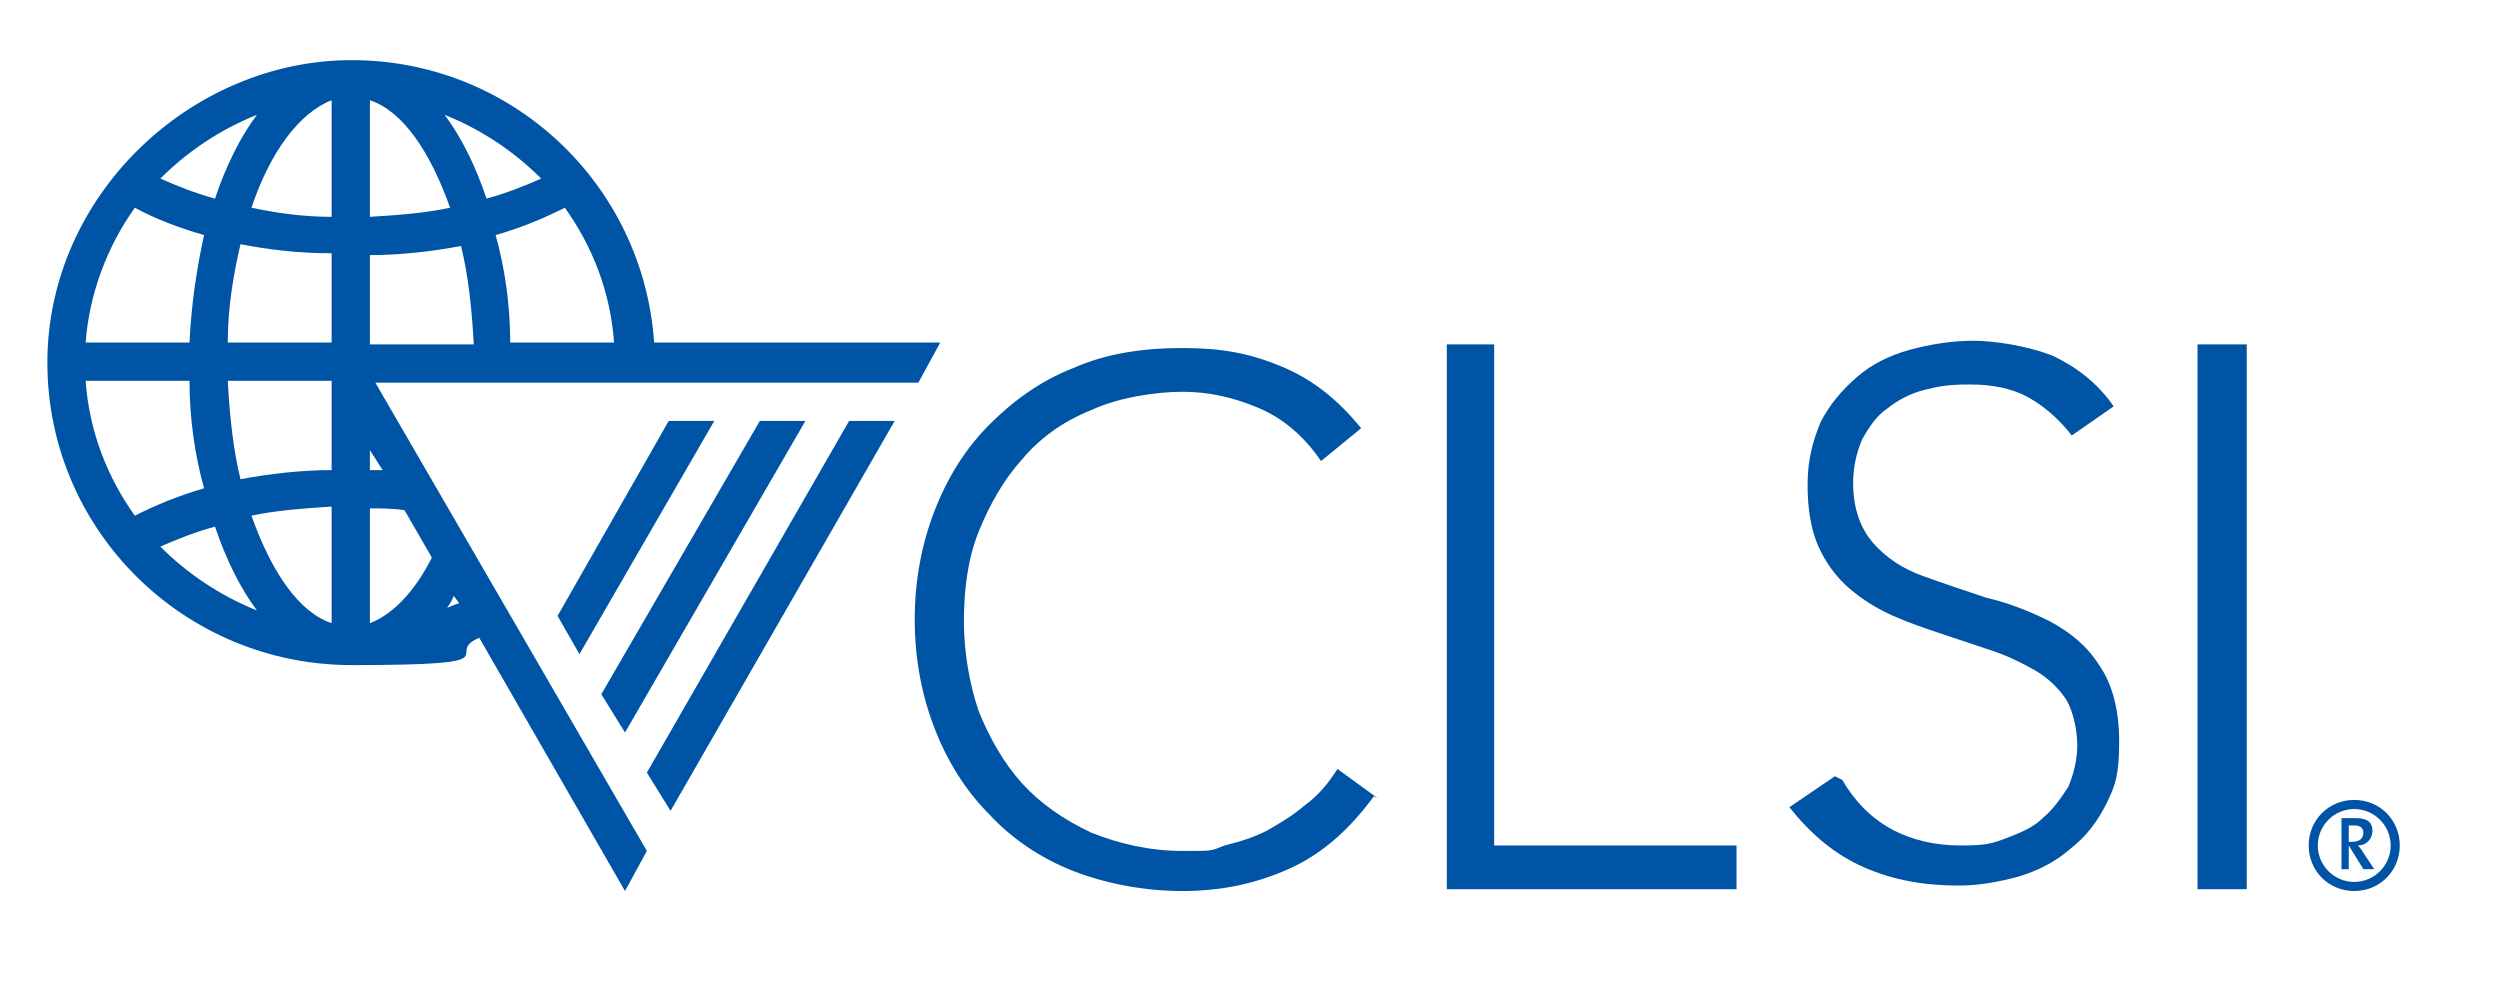 <?xml version="1.0" encoding="UTF-8"?>
<svg id="Layer_1" xmlns="http://www.w3.org/2000/svg" version="1.1" viewBox="0 0 137.2 54">
  <!-- Generator: Adobe Illustrator 29.3.1, SVG Export Plug-In . SVG Version: 2.1.0 Build 151)  -->
  <defs>
    <style>
      .st0 {
        fill: #0054a6;
      }
    </style>
  </defs>
  <g>
    <polygon class="st0" points="35.5 42.4 36.8 44.5 49.1 23.1 46.6 23.1 35.5 42.4"/>
    <polygon class="st0" points="41.7 23.1 33 38.1 34.3 40.2 44.2 23.1 41.7 23.1"/>
    <polygon class="st0" points="36.7 23.1 30.6 33.8 31.8 35.9 39.2 23.1 36.7 23.1"/>
    <path class="st0" d="M24.4,33.5c.2-.2.4-.5.5-.8l.3.4c-.3.1-.5.2-.8.3M20.3,34.2v-6.3c.6,0,1.3,0,1.9.1l1.5,2.6c-.9,1.8-2.1,3.1-3.4,3.6M20.3,24.7l.7,1.1c-.2,0-.4,0-.7,0v-1.1ZM20.3,14c1.7,0,3.4-.2,5-.5.4,1.6.6,3.5.7,5.4h-5.7v-4.8ZM20.3,5.5c1.8.6,3.3,2.8,4.4,5.9-1.4.3-2.8.4-4.4.5v-6.3ZM29.7,9.8c-.9.4-1.9.8-3,1.1-.6-1.8-1.4-3.4-2.3-4.6,2,.8,3.8,2,5.3,3.5M33.7,18.8h-5.7c0-2.1-.3-4.1-.8-5.9,1.4-.4,2.6-.9,3.8-1.5,1.5,2.1,2.5,4.6,2.7,7.4M18.2,11.9c-1.5,0-3-.2-4.4-.5,1-3,2.6-5.2,4.4-5.9v6.3ZM18.2,18.8h-5.7c0-1.9.3-3.7.7-5.4,1.5.3,3.2.5,5,.5v4.8ZM18.2,25.8c-1.7,0-3.4.2-5,.5-.4-1.6-.6-3.5-.7-5.4h5.7v4.8ZM18.2,34.2c-1.8-.6-3.3-2.8-4.4-5.9,1.4-.3,2.9-.4,4.4-.5v6.3ZM8.8,30c.9-.4,1.9-.8,3-1.1.6,1.8,1.4,3.4,2.3,4.6-2-.8-3.8-2-5.3-3.5M7.4,28.3c-1.5-2.1-2.5-4.6-2.7-7.4h5.7c0,2.1.3,4.1.8,5.9-1.4.4-2.6.9-3.8,1.5M7.4,11.4c1.1.6,2.4,1.1,3.8,1.5-.4,1.8-.7,3.8-.8,5.9h-5.7c.2-2.7,1.2-5.3,2.7-7.4M14.1,6.3c-.9,1.2-1.7,2.8-2.3,4.6-1.1-.3-2.1-.7-3-1.1,1.5-1.5,3.3-2.7,5.3-3.5M20.7,21h29.7l1.2-2.2h-15.7c-.6-8.7-7.8-15.5-16.6-15.5S2.6,10.7,2.6,19.9h0c0,9.2,7.5,16.6,16.7,16.6s4.9-.6,7-1.5l8,13.9,1.2-2.2-14.9-25.7Z"/>
    <path class="st0" d="M75.4,43.7c-1.4,1.9-2.9,3.2-4.7,4-1.8.8-3.7,1.2-5.8,1.2s-4.2-.4-6-1.1c-1.8-.7-3.4-1.8-4.6-3.1-1.3-1.3-2.3-2.9-3-4.7-.7-1.8-1.1-3.8-1.1-6s.4-4.2,1.1-6c.7-1.8,1.7-3.4,3-4.7,1.3-1.3,2.8-2.4,4.6-3.1,1.8-.8,3.8-1.1,6-1.1s3.7.3,5.4,1c1.7.7,3.1,1.8,4.4,3.4l-2.2,1.8c-.9-1.3-2-2.3-3.4-2.9-1.4-.6-2.8-.9-4.2-.9s-3.5.3-5,1c-1.5.6-2.8,1.5-3.8,2.7-1,1.1-1.8,2.5-2.4,4-.6,1.5-.8,3.2-.8,4.9s.3,3.4.8,4.9c.6,1.5,1.4,2.9,2.4,4,1,1.1,2.3,2,3.8,2.7,1.5.6,3.2,1,5,1s1.5,0,2.3-.3c.8-.2,1.5-.4,2.3-.8.7-.4,1.4-.8,2.1-1.4.7-.5,1.3-1.2,1.8-2l2.2,1.6Z"/>
    <polygon class="st0" points="79.4 18.9 79.4 48.8 95.3 48.8 95.3 46.4 82 46.4 82 18.9 79.4 18.9"/>
    <path class="st0" d="M101.1,42.8c.7,1.2,1.6,2.1,2.7,2.7,1.1.6,2.4.9,3.8.9s1.7-.1,2.5-.4c.8-.3,1.5-.6,2-1.1.6-.5,1-1.1,1.4-1.7.3-.7.5-1.5.5-2.3s-.2-1.8-.6-2.5c-.4-.6-1-1.2-1.7-1.6-.7-.4-1.5-.8-2.4-1.1-.9-.3-1.8-.6-2.7-.9s-1.8-.6-2.7-1c-.9-.4-1.7-.9-2.4-1.5-.7-.6-1.3-1.4-1.7-2.3-.4-.9-.6-2-.6-3.4s.3-2.4.7-3.4c.5-1,1.2-1.8,2-2.5.8-.7,1.8-1.2,2.9-1.5,1.1-.3,2.3-.5,3.5-.5s3,.3,4.3.8c1.3.6,2.5,1.5,3.4,2.8l-2.3,1.6c-.7-.9-1.5-1.6-2.4-2.1-.9-.5-2-.7-3.2-.7s-1.7.1-2.5.3c-.8.2-1.5.6-2,1-.6.4-1,1-1.4,1.7-.3.7-.5,1.5-.5,2.4,0,1.4.4,2.5,1.1,3.3.7.8,1.6,1.4,2.7,1.8,1.1.4,2.3.8,3.5,1.2,1.3.3,2.5.8,3.5,1.3,1.1.6,2,1.3,2.7,2.4.7,1,1.1,2.4,1.1,4.2s-.2,2.4-.7,3.4c-.5,1-1.1,1.8-2,2.5-.8.7-1.8,1.2-2.8,1.5-1.1.3-2.2.5-3.3.5-1.9,0-3.6-.3-5.2-1-1.6-.7-2.9-1.8-4.1-3.3l2.5-1.7Z"/>
    <rect class="st0" x="120.6" y="18.9" width="2.7" height="29.9"/>
  </g>
  <path class="st0" d="M129.2,48.9c-1.4,0-2.5-1.1-2.5-2.5s1.1-2.5,2.5-2.5,2.5,1.1,2.5,2.5-1.1,2.5-2.5,2.5ZM129.2,44.4c-1.1,0-2,.9-2,2s.9,2,2,2,2-.9,2-2-.9-2-2-2ZM129.7,47.7l-.8-1.3h0v1.3h-.4v-2.8h.8c.7,0,.9.3.9.7s-.3.8-.8.8c0,0,.2.2.3.4l.6.9h-.6ZM129.2,45.3h-.3v.9h.2c.5,0,.6-.3.6-.5s-.1-.4-.5-.4Z"/>
</svg>